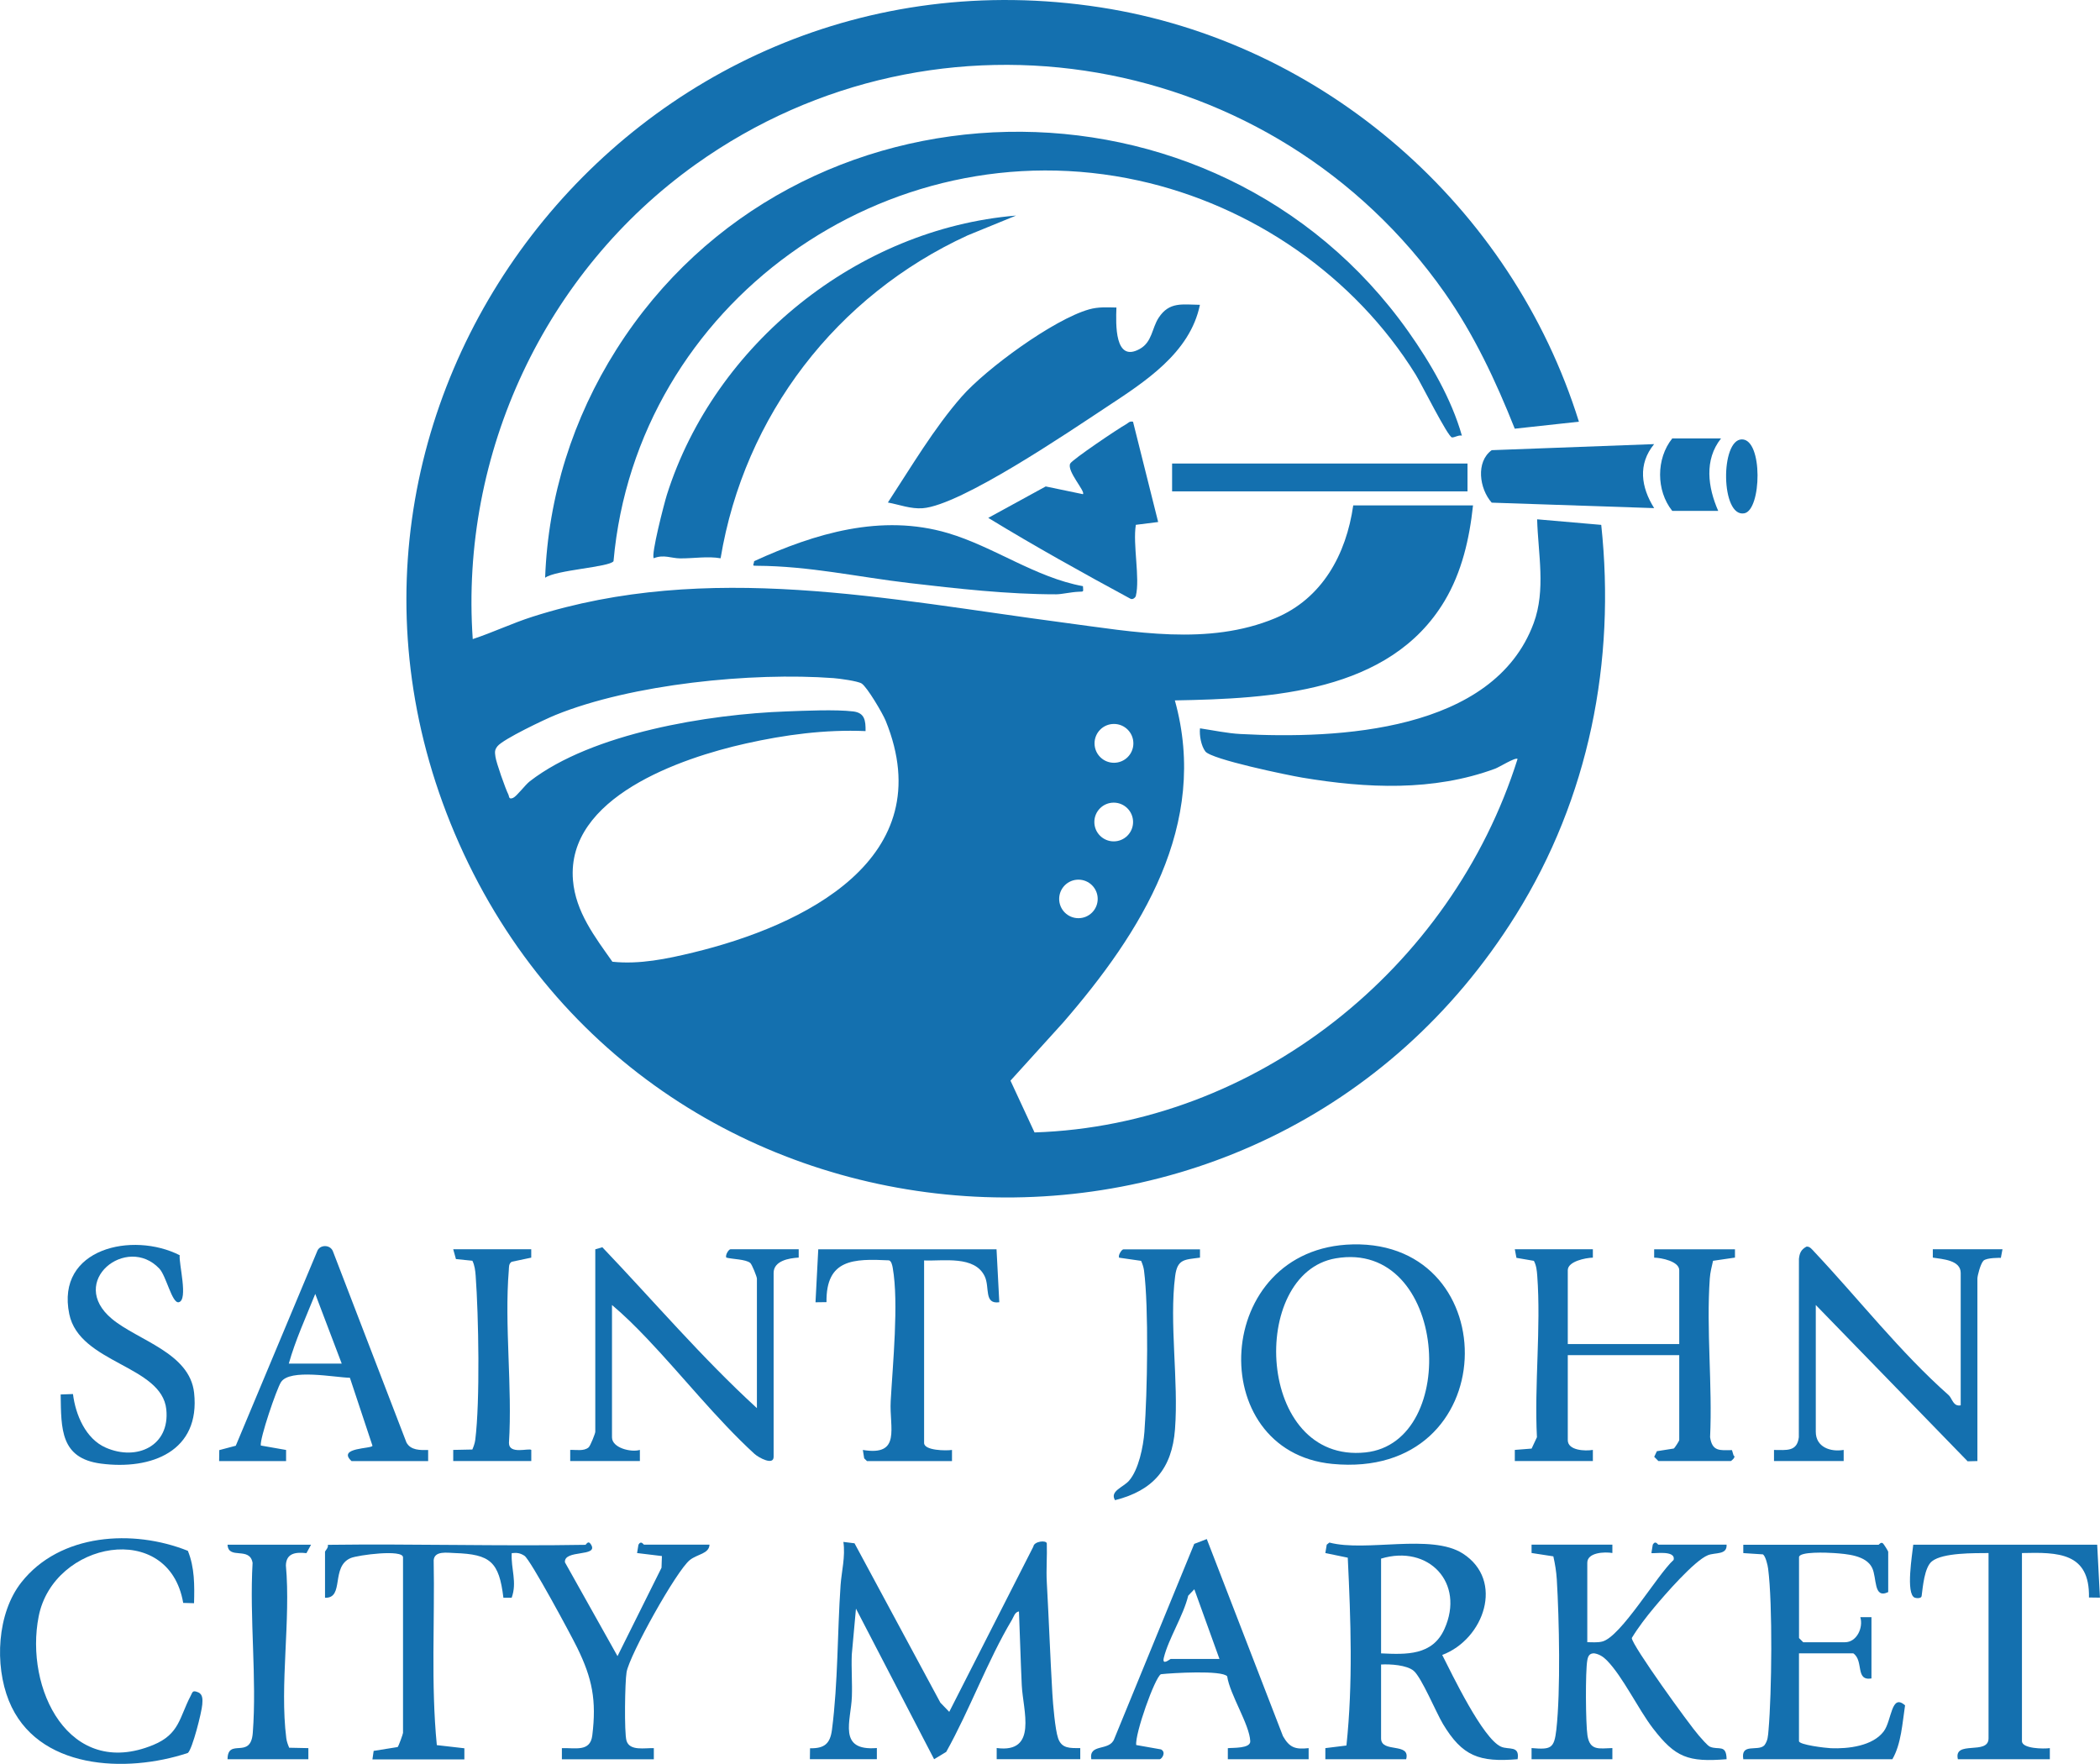 <svg xmlns="http://www.w3.org/2000/svg" id="Layer_2" data-name="Layer 2" viewBox="0 0 426.18 357.98"><defs><style>      .cls-1 {        fill: #1470af;      }    </style></defs><g id="layer"><g><path class="cls-1" d="M298.94,102.55c-.71,6.73-2.27,13.55-5.77,19.4-11.13,18.64-35.25,19.84-54.74,20.19,7.03,25.23-6.87,47.13-22.63,65.33l-10.73,11.84,4.88,10.51c44.95-1.48,84.65-33.3,98.03-75.8-.43-.39-3.66,1.64-4.53,1.97-12.57,4.65-26.13,4-39.13,1.83-2.99-.5-18.47-3.7-19.7-5.32-.86-1.13-1.24-3.27-1.09-4.69,2.56.38,5.62,1.02,8.17,1.15,19.82,1.06,51.4-.42,59.55-22.5,2.49-6.74.9-14.07.7-21.07l13.01,1.13c2.97,27.78-2.52,55.43-17.3,79.13-51.54,82.67-174.96,74.38-214.48-14.45C53.95,83,128.27-13.16,223.29,1.49c45.4,7,83.53,40.41,97.14,84.09l-13.02,1.42c-3.84-9.66-8.24-19.07-14.23-27.6C258.63,10.23,190.48-1.78,141.22,33.33c-30.6,21.81-47.9,58.68-45.28,96.37,4.09-1.35,8.02-3.23,12.13-4.54,35.61-11.38,72.06-3.51,107.97,1.22,14.02,1.85,29.18,4.74,42.75-.92,9.56-3.99,14.41-12.93,15.84-22.89h24.32ZM124.32,195.18c5.48.57,11-.58,16.3-1.86,22.44-5.42,50.5-19.06,39.12-47.05-.59-1.46-3.76-6.85-4.88-7.56-.79-.5-4.52-1-5.7-1.09-16.64-1.23-40.94,1.2-56.42,7.48-2.17.88-10.6,4.89-11.77,6.33-.64.79-.54,1.24-.42,2.16.15,1.16,2.03,6.49,2.61,7.63.2.39.05,1.1.96.71.74-.31,2.44-2.63,3.41-3.38,12.66-9.8,36.34-13.61,51.99-14.17,3.81-.14,10.03-.43,13.63,0,2.32.28,2.54,1.81,2.51,3.99-8.19-.35-16.36.74-24.34,2.53-13.12,2.93-36.42,10.9-35.04,27.73.53,6.44,4.46,11.52,8.02,16.57ZM230.01,150.86c0-2.17-1.76-3.94-3.94-3.94s-3.94,1.76-3.94,3.94,1.76,3.94,3.94,3.94,3.94-1.76,3.94-3.94ZM229.95,166.82c0-2.17-1.76-3.93-3.93-3.93s-3.93,1.76-3.93,3.93,1.76,3.93,3.93,3.93,3.93-1.76,3.93-3.93ZM222.77,182.43c0-2.16-1.75-3.91-3.91-3.91s-3.91,1.75-3.91,3.91,1.75,3.91,3.91,3.91,3.91-1.75,3.91-3.91Z"></path><path class="cls-1" d="M296.68,88.41c-.67-.17-1.51.41-2.01.36-.83-.08-6.2-10.87-7.37-12.75-12.42-20.01-33.2-34.31-56.2-39.37-51.18-11.26-101.96,25.06-106.59,77.24-.83,1.22-11.72,1.77-13.88,3.36.61-16.52,5.65-32.41,14.46-46.32,36.41-57.52,121.53-59.06,160.74-3.62,4.46,6.31,8.74,13.65,10.85,21.1Z"></path><path class="cls-1" d="M243.52,61.84c-2.01,9.82-11.23,15.67-19.04,20.82-7.56,4.99-29.47,19.89-37.23,20.48-2.42.18-4.74-.73-7.06-1.16,4.66-7.11,9.37-15.1,14.98-21.49,4.97-5.67,18.64-15.66,25.84-17.7,1.89-.54,3.64-.41,5.56-.38-.12,3.32-.41,11.26,4.73,8.41,2.54-1.41,2.45-4.2,3.84-6.33,2.17-3.32,4.85-2.67,8.39-2.63Z"></path><path class="cls-1" d="M206.2,43.75l-9.83,4.02c-26.61,12.22-45.31,36.55-50.13,65.53-2.62-.46-5.41.04-8.21.02-1.8-.01-3.33-.85-5.35-.03-.61-.62,2.12-11.17,2.66-12.88,9.7-30.62,38.77-53.99,70.85-56.66Z"></path><path class="cls-1" d="M118.83,313.48c.15,0,.53-1.01,1.13,0,1.53,2.55-5.55.93-5.31,3.58l10.67,19.04,8.93-17.94.08-2.37-5.04-.61.28-1.7c.55-.94,1.01,0,1.13,0h13.29c-.09,1.86-2.43,1.89-3.97,3.1-2.72,2.12-12.28,19.33-12.86,22.77-.34,1.98-.49,12.28-.02,13.9.64,2.18,3.78,1.44,5.55,1.53v2.26h-18.66v-2.26c2.73-.11,5.75.82,6.17-2.58.88-7.13,0-11.56-3.05-17.79-1.23-2.52-9.5-17.9-10.72-18.68-.88-.57-1.55-.65-2.58-.53-.18,3.21,1.13,5.86-.01,9.05h-1.68c-.88-7.31-2.65-8.83-9.88-9.07-1.55-.05-4.09-.5-4.27,1.44.24,12.51-.58,25.09.64,37.54l5.59.64v2.26h-18.66l.25-1.73,4.87-.78c.18-.13,1.09-2.68,1.09-2.87v-35.63c0-1.68-9.17-.46-10.6.14-4.13,1.72-1.23,8.21-5.23,8.06v-9.33c0-.18.76-.85.57-1.41,17.42-.23,34.88.3,52.31,0Z"></path><path class="cls-1" d="M164.36,357.03l.03-2.23c2.9.05,4.08-.91,4.45-3.75,1.25-9.64,1.08-19.69,1.75-29.36.2-2.81,1-5.76.57-8.77l2.26.28,17.42,32.34,1.8,1.87,17.07-33.54c.13-1.08,2.64-1.37,2.73-.64.09,2.62-.15,5.27,0,7.88.42,7.53.69,15.1,1.13,22.62.12,2.09.56,7.27,1.16,9.02.73,2.14,2.42,2.02,4.5,2.01v2.25s-16.96,0-16.96,0v-2.26c8.41,1.11,5.33-7.66,5.09-12.73s-.36-10-.57-14.99c-.85.13-1.05,1.07-1.42,1.69-4.95,8.29-8.58,18.3-13.34,26.81l-2.46,1.49-15.86-30.56-.85,9.34c-.11,2.83.12,5.68.02,8.51-.16,4.89-2.98,11.1,5.07,10.44v2.26h-13.57Z"></path><path class="cls-1" d="M120.81,253.54l1.43-.42c10.4,10.9,20.22,22.45,31.37,32.65v-26.3c0-.33-.99-2.87-1.36-3.17-.93-.76-3.59-.74-4.86-1.08-.24-.53.5-1.69.85-1.69h13.85v1.69c-2,.11-5.09.66-5.09,3.12v37.32c0,1.82-3.05.16-3.9-.62-7.73-7.09-14.59-15.82-21.82-23.42-2.24-2.35-4.59-4.69-7.08-6.78v26.86c0,2.14,3.85,3.09,5.66,2.55v2.26h-14.14v-2.26c1.21-.05,2.76.31,3.73-.51.36-.3,1.36-2.83,1.36-3.17v-37.04Z"></path><path class="cls-1" d="M230.52,120.93c-.06.26-.59.86-1.12.57-9.71-5.25-19.42-10.65-28.84-16.4l11.66-6.38,7.55,1.57c.59-.53-3.32-4.68-2.58-6.21.4-.81,9.84-7.16,11.31-7.96.47-.26.72-.71,1.44-.53l5.1,20.35-4.53.57c-.65,3.96.88,10.87,0,14.42Z"></path><path class="cls-1" d="M38.13,314.74c1.38,3.37,1.35,7.04,1.25,10.62l-2.2-.06c-2.91-16.96-26.33-12.51-29.33,2.73-2.88,14.61,6.12,33.17,23.26,26.09,5.35-2.21,5.29-5.6,7.58-9.95.4-.75.34-1.23,1.54-.72.99.42.88,1.58.82,2.46-.1,1.51-2.01,9.1-2.93,9.84-12.51,4.15-30.67,3.45-36.33-10.62-2.9-7.21-2.41-17.72,2.55-24.01,7.84-9.95,22.68-10.84,33.79-6.39Z"></path><path class="cls-1" d="M219.78,118.96c.04,1.18.26,1.09-.85,1.13-1.61.06-3.42.52-4.59.52-9.78.01-20.11-1.15-29.84-2.29-10.46-1.23-20.26-3.45-30.92-3.5-1.07,0-.64-.04-.53-.94,12.35-5.64,25.8-9.69,39.33-5.69,9.32,2.76,17.76,9.01,27.4,10.77Z"></path><path class="cls-1" d="M44.47,296.52l.03-2.23,3.35-.89,16.52-39.46c.48-1.37,2.62-1.43,3.19-.01l14.92,38.8c.86,1.63,2.83,1.57,4.41,1.54v2.25s-15.55,0-15.55,0c-3.02-2.8,4.18-2.47,4.25-3.12l-4.58-13.79c-3.08-.06-12.2-1.91-13.99.89-.89,1.4-4.33,11.46-4.09,12.86l5.13.9v2.26h-13.57ZM69.35,276.73l-5.37-14.14c-1.86,4.65-4.03,9.36-5.37,14.14h10.74Z"></path><path class="cls-1" d="M36.47,254.75c-.22,1.62,1.79,9.11-.2,9.53-1.36.28-2.52-5.31-3.92-6.81-6.6-7.03-18.76,2.6-9.63,10.19,5.3,4.4,15.78,6.87,16.67,14.99,1.3,11.86-8.64,15.72-18.9,14.38-8.26-1.08-8.07-7.06-8.18-14.03l2.5-.09c.52,4.21,2.58,9.1,6.66,10.88,6.3,2.76,13.04-.34,12.28-7.76-.92-8.95-17.61-9.32-19.69-19.34-2.78-13.4,12.91-16.8,22.41-11.95Z"></path><path class="cls-1" d="M202.24,253.54l.56,10.74c-3.16.45-1.9-3.01-2.95-5.24-2.03-4.29-8.41-3.08-12.31-3.24v37.04c0,1.55,4.44,1.6,5.66,1.42v2.26h-17.25l-.57-.56-.27-1.7c7.87,1.3,5.35-4.52,5.65-9.9.41-7.42,1.66-19.95.42-27.02-.08-.48-.27-1.45-.78-1.56-7.19-.35-12.78-.27-12.67,8.48l-2.23.03.56-10.75h36.19Z"></path><path class="cls-1" d="M335.7,90.12c-3.35,4.09-2.67,8.75,0,13l-32.97-1.11c-2.51-2.82-3.26-8.29,0-10.65l32.98-1.23Z"></path><path class="cls-1" d="M63.13,313.48l-.94,1.72c-2.12-.23-4.1-.05-4.17,2.49,1.01,11.05-1.29,24.27.08,35.05.08.67.33,1.34.59,1.95l3.89.08v2.26h-16.4c.03-4.47,4.7.17,5.12-5.34.85-11.1-.69-23.29-.04-34.51-.57-3.42-4.92-.56-5.08-3.69h16.96Z"></path><rect class="cls-1" x="237.87" y="94.07" width="59.95" height="5.65"></rect><path class="cls-1" d="M107.81,253.54v1.69s-3.97.84-3.97.84c-.62.4-.53,1.06-.58,1.68-.92,11.24.74,23.72.03,35.09,0,2.4,4.04.99,4.53,1.41v2.26h-15.84v-2.26s3.88-.08,3.88-.08c.26-.61.5-1.28.59-1.95.99-7.81.68-25.21.08-33.35-.08-1.05-.2-2.06-.66-3.01l-3.34-.34-.55-1.99h15.83Z"></path><path class="cls-1" d="M349.27,88.98c-3.45,4.35-2.67,9.92-.57,14.7h-9.33c-3.29-4.11-3.29-10.6,0-14.7h9.9Z"></path><path class="cls-1" d="M353.51,89.17c4.3,0,3.99,14.33.49,15-4.79.91-4.91-15-.49-15Z"></path><g><path class="cls-1" d="M323.26,253.54v1.69c-1.5.04-5.09.76-5.09,2.55v14.99h22.62v-14.99c0-1.79-3.59-2.52-5.09-2.55v-1.69h16.4v1.68s-4.45.65-4.45.65c-.27,1.18-.57,2.35-.66,3.58-.73,10.42.56,21.71.06,32.22.44,2.89,1.91,2.67,4.44,2.62l.33,1.09c.58.3-.5,1.13-.56,1.13h-14.7l-.85-.86.54-1.14,3.42-.54c.23-.13,1.12-1.57,1.12-1.7v-17.25h-22.62v17.25c0,2.1,3.51,2.25,5.09,1.98v2.26h-15.84v-2.26s3.41-.27,3.41-.27l1.08-2.31c-.55-10.67.85-22.23.06-32.79-.08-1.05-.18-2.07-.68-3l-3.54-.61-.33-1.74h15.83Z"></path><path class="cls-1" d="M268.97,357.03v-2.26s4.28-.53,4.28-.53c1.34-12.67.88-25.47.27-38.12l-4.55-.94.28-1.7.54-.43c7.45,1.97,20.68-1.88,27.08,2.23,8.52,5.47,4.28,17.41-4.18,20.58,2.02,3.97,8.21,16.94,11.92,18.61,1.56.71,3.84-.32,3.38,2.55-7.8.64-11.21-.59-15.16-7.17-1.38-2.31-4.32-9.39-5.92-10.76-1.4-1.2-4.82-1.4-6.63-1.29v14.99c0,3.06,6.03.72,5.09,4.24h-16.4ZM280.28,335.54c5.15.24,10.43.46,12.86-4.95,4.22-9.38-3.24-17.19-12.86-14.28v19.23Z"></path><path class="cls-1" d="M274.53,252.54c31.25-.7,30.7,47.9-4.14,44.55-26.22-2.52-24.34-43.91,4.14-44.55ZM271.08,255.37c-17.73,3.03-16.17,41.71,6.03,39.39,19.42-2.03,16.62-43.27-6.03-39.39Z"></path><path class="cls-1" d="M350.4,313.48c.12,2.14-2.3,1.53-3.8,2.14-2.75,1.11-8.75,8.03-10.89,10.6-1.6,1.91-3.26,4.07-4.55,6.2,0,1.44,11.75,17.7,13.6,19.79.5.56,1.75,2.05,2.26,2.27,1.7.75,3.34-.59,3.38,2.54-7.81.62-10.38-.33-14.94-6.26-3.01-3.92-6.12-10.51-9.37-13.81-.72-.73-1.54-1.26-2.57-1.42-.98-.01-1.24.59-1.39,1.42-.41,2.29-.33,12.82.03,15.23.49,3.18,2.38,2.65,5.06,2.58v2.26h-16.4v-2.26c3.9.32,4.59.14,5.03-3.74.88-7.86.58-22.39.09-30.5-.1-1.6-.35-3.12-.7-4.67l-4.42-.68v-1.69h16.4v1.69c-1.58-.27-5.09-.12-5.09,1.98v16.12c.99,0,2.01.11,2.99-.12,3.79-.87,11.22-13.6,14.53-16.58.48-2.11-4.28-1.17-4.51-1.4l.28-1.7c.55-.94,1.01,0,1.13,0h13.85Z"></path><path class="cls-1" d="M360.02,296.52v-2.26c2.51,0,4.68.4,5.04-2.58l.02-36.19c.13-1.18.41-1.87,1.51-2.49.67-.14,1.24.66,1.65,1.09,9.06,9.63,17.33,20.28,27.22,29.04.72.64.91,2.38,2.45,2.07v-26.86c0-2.61-3.62-2.79-5.66-3.12v-1.69h14.14l-.33,1.74s-2.94-.07-3.55.6-1.21,3.06-1.21,3.6v37.04l-1.98.05-30.82-31.72v25.73c0,3.11,2.97,4.14,5.66,3.68v2.26h-14.14Z"></path><path class="cls-1" d="M221.47,357.03c-.54-3.29,3.67-1.55,4.65-4.11l16.24-39.6,2.55-.98,15.46,40c1.33,2.33,2.5,2.73,5.21,2.43v2.26h-16.4v-2.25c1-.12,4.62.11,4.55-1.42-.14-3.37-4.14-9.46-4.68-13.16-1.04-1.29-11.25-.68-13.45-.43-1.23.63-5.31,12.16-5.01,14.37l5.04.89c1.12.62.11,2-.3,2h-13.85ZM247.48,336.67l-5.1-14.14-1.24,1.3c-.97,4.05-4.01,8.75-4.95,12.59-.42,1.72,1.27.25,1.38.25h9.9Z"></path><path class="cls-1" d="M383.2,323.1c-3.04,1.46-2.26-2.88-3.27-4.93-1.24-2.53-5.1-2.8-7.76-2.99-1.28-.09-7.07-.35-7.07.85v16.4l.85.85h8.48c2.36,0,3.75-2.91,3.11-5.09h2.26v12.44c-3.35.55-1.51-3.58-3.68-5.09h-11.03v17.81c0,.75,5.35,1.39,6.48,1.44,3.49.14,8.51-.43,10.74-3.45,1.63-2.21,1.48-7.77,4.31-5.25-.55,3.59-.77,7.83-2.58,10.94h-30.25c-.57-3.38,2.93-1.51,4.26-2.81.74-.95.76-1.96.86-3.1.66-7.53.86-25.5-.08-32.77-.09-.73-.52-2.53-1.05-2.9l-3.99-.26v-1.69h27.43c.13,0,.45-.59.86-.32.22.14,1.12,1.62,1.12,1.73v8.2Z"></path><path class="cls-1" d="M425.61,313.48l.56,10.75-2.23-.03c.18-9.14-6.26-9.2-13.6-9.02v38.17c0,1.55,4.44,1.6,5.66,1.42v2.26h-18.66c-.93-3.96,6.22-.75,6.22-4.24v-37.61c-2.86.03-9.24-.1-11.48,1.67-1.54,1.22-1.85,5.19-2.1,7.06-.07.54-1.1.45-1.41.32-1.85-.79-.48-8.84-.29-10.74h37.32Z"></path><path class="cls-1" d="M243.53,253.54v1.69c-3.14.42-4.59.25-5.04,3.74-1.23,9.47.72,21.29-.03,31.07-.61,8.02-4.43,12.45-12.17,14.41-1.14-1.83,1.68-2.62,2.84-3.95,1.96-2.25,2.89-6.92,3.12-9.89.6-7.91.9-25.19-.08-32.78-.09-.66-.32-1.34-.59-1.95l-4.45-.64c-.3-.43.51-1.69.85-1.69h15.55Z"></path></g></g></g></svg>